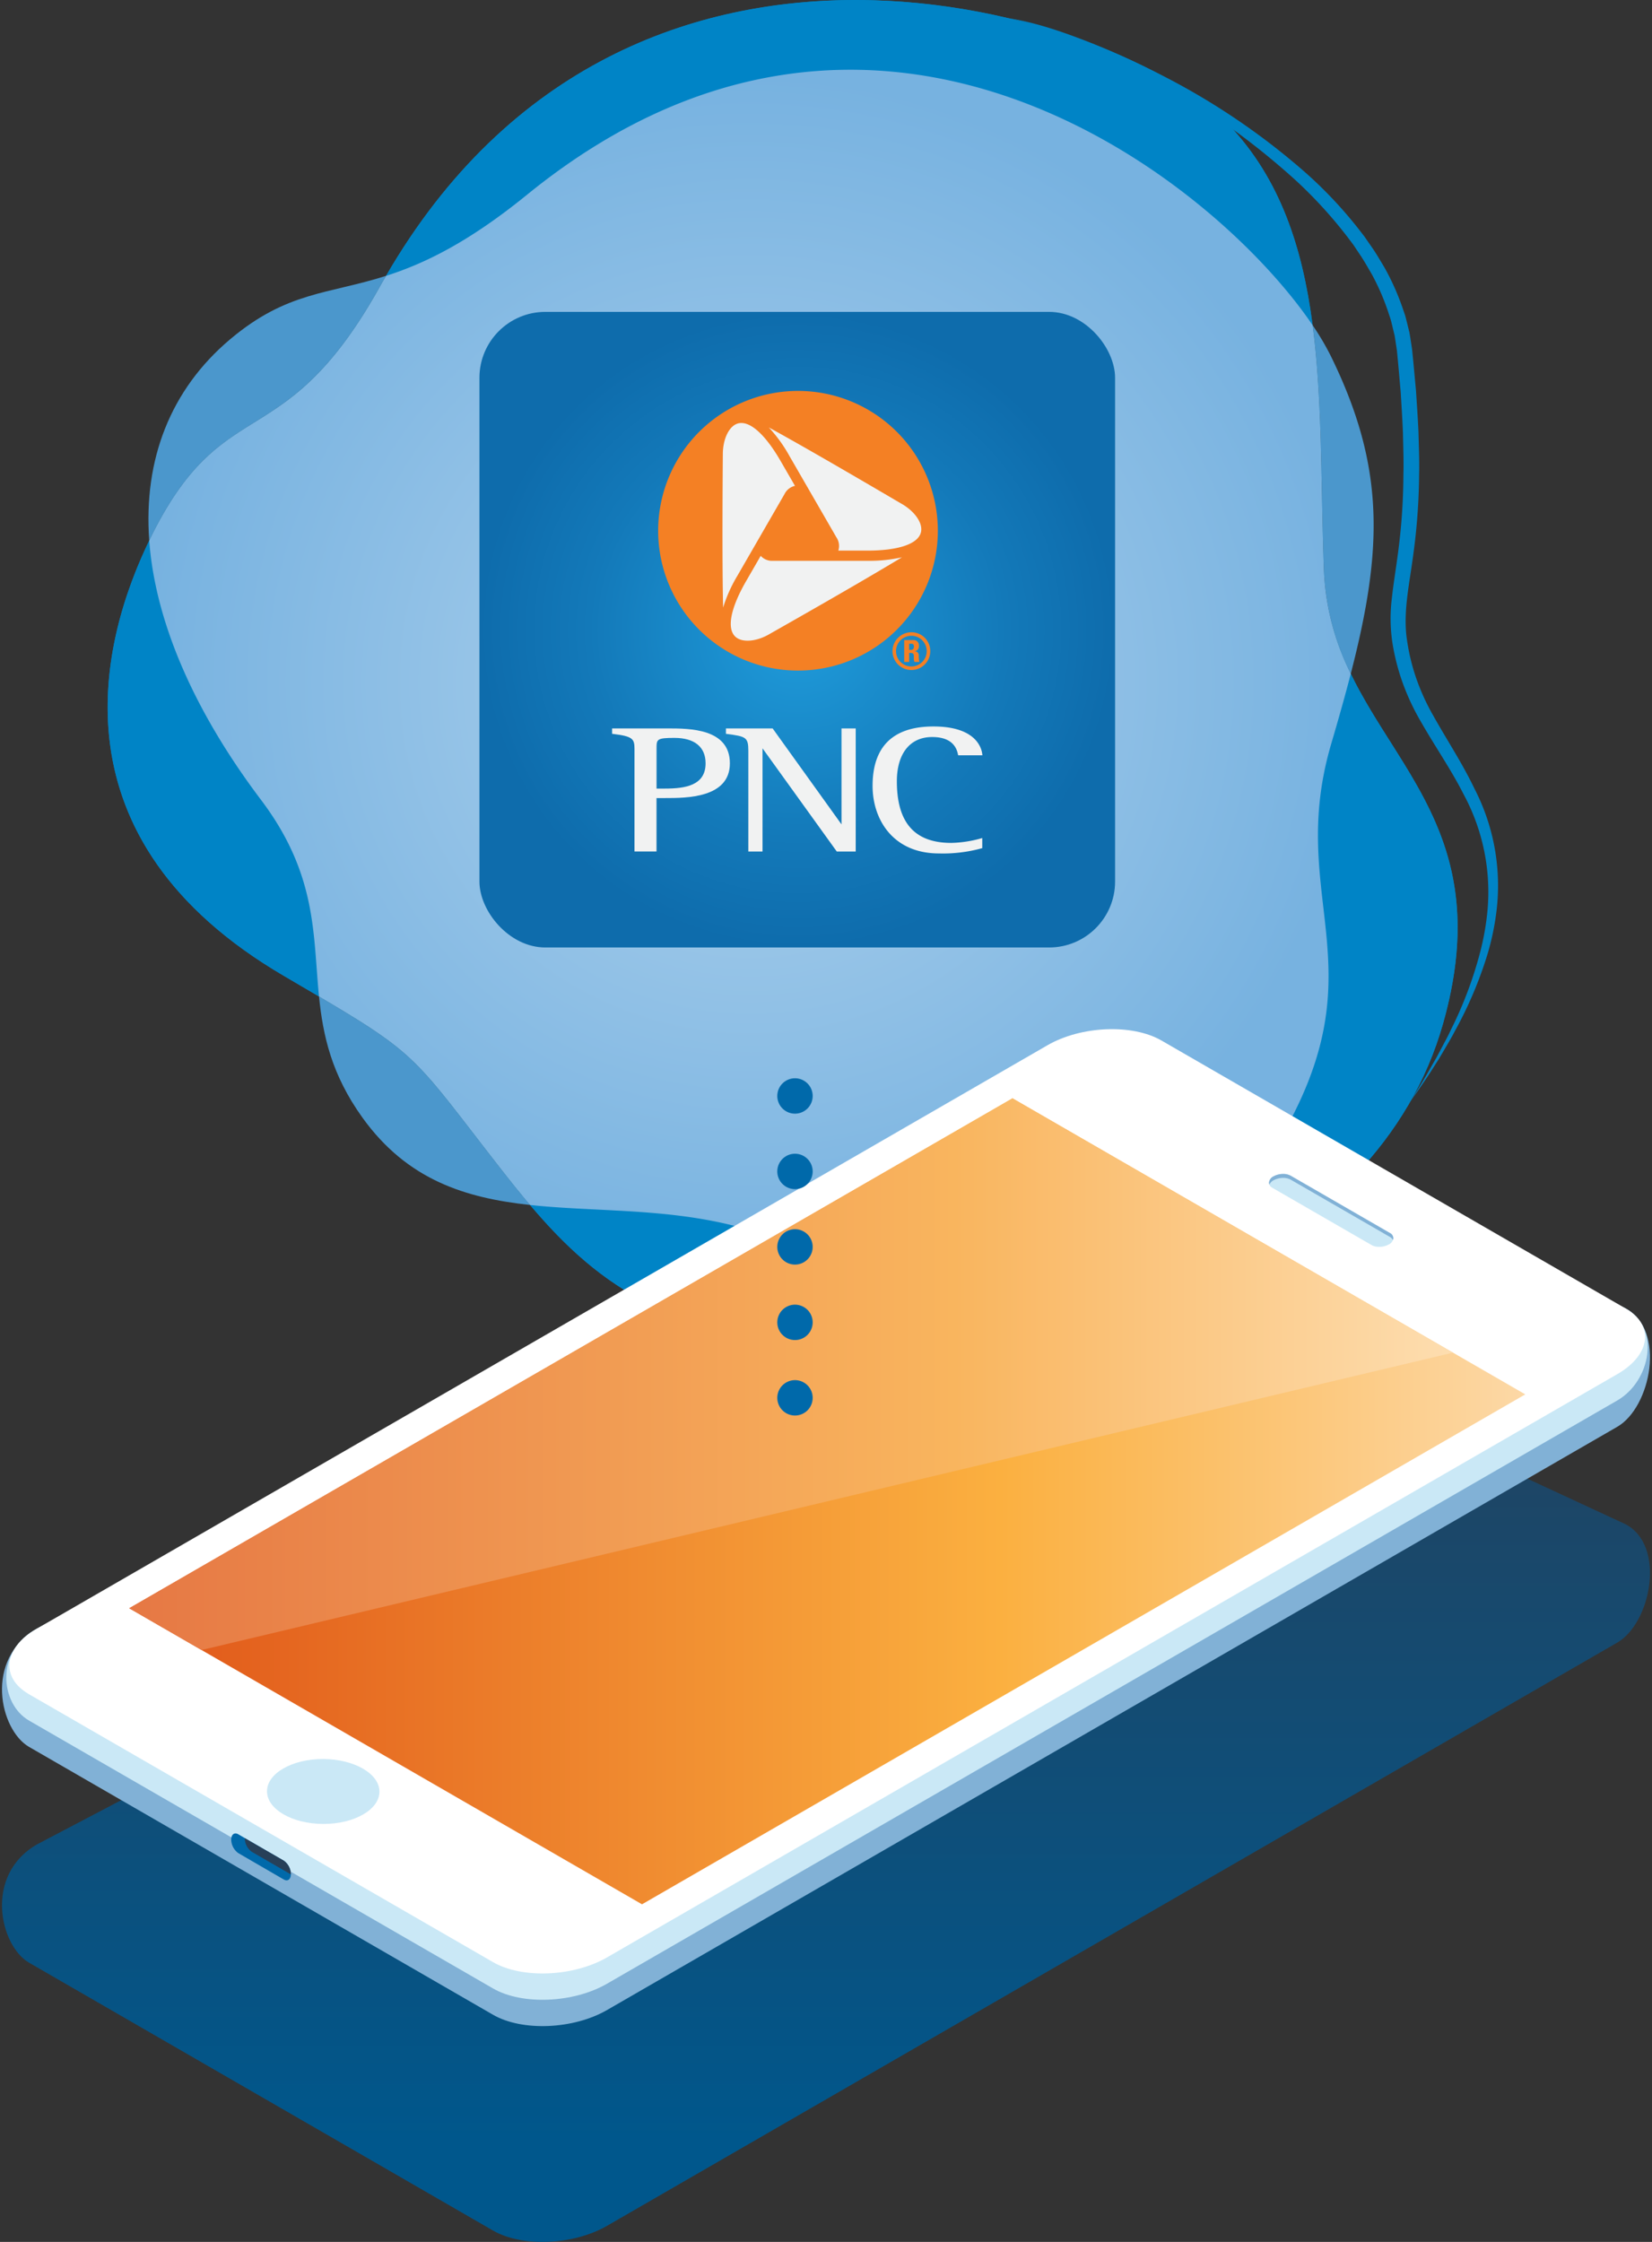<svg height="570" viewBox="0 0 420 570" width="420" xmlns="http://www.w3.org/2000/svg" xmlns:xlink="http://www.w3.org/1999/xlink"><rect x="0" y="0" width="420" height="570" fill="#333333" stroke="none"/><radialGradient id="a" cx="190.796" cy="173.508" gradientUnits="userSpaceOnUse" r="154.305"><stop offset="0" stop-color="#afd2ed"/><stop offset="1" stop-color="#77b2e0"/></radialGradient><linearGradient id="b" gradientUnits="userSpaceOnUse" x1="210" x2="210" y1="319.278" y2="544.653"><stop offset="0" stop-color="#274059"/><stop offset="1" stop-color="#00578c"/></linearGradient><linearGradient id="c" gradientUnits="userSpaceOnUse" x1="32.853" x2="387.781" y1="381.708" y2="381.708"><stop offset="0" stop-color="#e05619"/><stop offset=".624" stop-color="#fbb040"/><stop offset="1" stop-color="#fcd8a6"/></linearGradient><linearGradient id="d" gradientUnits="userSpaceOnUse" x1="32.853" x2="369.397" y1="349.381" y2="349.381"><stop offset="0" stop-color="#e67844"/><stop offset=".624" stop-color="#f9b55e"/><stop offset=".997" stop-color="#fdddaf"/></linearGradient><radialGradient id="e" cx="202.818" cy="160.191" gradientUnits="userSpaceOnUse" r="80.85"><stop offset=".002" stop-color="#209cdb"/><stop offset=".025" stop-color="#1f9bda"/><stop offset=".657" stop-color="#1379b9"/><stop offset="1" stop-color="#0e6cac"/></radialGradient><g fill="#0084c6"><path d="m358.474 280.193c1.847-3.018 3.748-6 5.449-9.095l1.323-2.292 1.243-2.337c.817-1.563 1.68-3.1 2.411-4.7a101.025 101.025 0 0 0 7.406-19.669 66.928 66.928 0 0 0 1.838-10.265 52.231 52.231 0 0 0 -6.1-30c-3.134-6.2-7.162-11.972-10.721-18.211a59.664 59.664 0 0 1 -4.658-9.864 56.106 56.106 0 0 1 -2.706-10.619 41.839 41.839 0 0 1 -.1-11.029c.386-3.6.979-7.1 1.438-10.569a155.84 155.84 0 0 0 1.5-20.9c.1-3.5-.046-7-.115-10.506-.134-3.5-.373-7.011-.578-10.516-.321-3.5-.6-7.021-.955-10.491l-.379-2.514-.194-1.257-.3-1.239-.6-2.478c-.226-.82-.523-1.622-.78-2.434a59.851 59.851 0 0 0 -4.093-9.414c-.871-1.486-1.714-2.99-2.648-4.443l-1.439-2.151-.724-1.076-.783-1.038a113.788 113.788 0 0 0 -14.02-15.446 185.938 185.938 0 0 0 -34.16-24.492 202.2 202.2 0 0 0 -18.837-9.576c-3.22-1.438-6.5-2.739-9.813-3.95a73.007 73.007 0 0 0 -10.143-3.022c7.007 1.092 13.759 3.439 20.362 6a203.386 203.386 0 0 1 19.368 8.836 177.633 177.633 0 0 1 35.311 23.9 109.039 109.039 0 0 1 14.73 15.663l.829 1.068.772 1.113 1.542 2.22c1 1.507 1.909 3.078 2.843 4.63a63.594 63.594 0 0 1 4.486 9.955c.289.868.615 1.725.871 2.6l.665 2.672.33 1.337.219 1.363.421 2.728c.38 3.562.674 7.086 1.015 10.631.224 3.552.481 7.1.633 10.663.086 3.565.254 7.127.161 10.7a160.17 160.17 0 0 1 -1.633 21.382c-.966 7.084-2.459 13.905-1.466 20.565a52.456 52.456 0 0 0 2.4 9.933 56.3 56.3 0 0 0 4.272 9.346c3.383 6.08 7.351 12.031 10.46 18.541a53.706 53.706 0 0 1 5.584 31.621 66.642 66.642 0 0 1 -2.229 10.53 102.539 102.539 0 0 1 -8.346 19.638c-.8 1.583-1.737 3.094-2.623 4.629l-1.347 2.292-1.429 2.242c-1.879 3.014-3.951 5.889-5.963 8.795z"/><path d="m96.609 72.821c-24.409 43.833-39.55 26.045-58.126 63.5-13.223 26.667-26.083 76.808 33.717 111.808 33.666 19.7 31.186 18.14 52.646 45.852s38.031 46.868 94.733 49.378 130.572-23.967 147.3-83.12-28.677-71.323-30.3-115.315 1.85-85.709-24.122-113.131c-27.228-28.75-154.184-69.707-215.848 41.028z"/><path d="m333.719 82.688c-2.548-19.575-8.153-37.057-21.259-50.895-27-28.512-152.077-69-214.292 38.333 9.446-3.023 20.667-8.3 35.848-20.642 88.884-72.284 174.82-3.596 199.703 33.204z"/><path d="m37.94 137.434c-13.019 26.926-24.723 76.175 34.26 110.7 3.3 1.931 6.243 3.653 8.905 5.223-1.58-15.564-.351-30.91-14.737-49.973-17.551-23.263-26.968-45.923-28.428-65.95z"/><path d="m343.417 171.3c-1.433 5.552-3.092 11.428-4.949 17.74-12.428 42.232 15.949 58.657-18.692 109.44s-79.3 25.984-134.516 12.841c-17.335-4.127-34.681-3.248-50.5-4.955 17.734 20.932 37.014 34.881 84.818 37 56.7 2.51 130.572-23.967 147.3-83.12 12.866-45.49-11.004-63.197-23.461-88.946z"/></g><path d="m96.609 72.821c.511-.918 1.039-1.8 1.559-2.695-14.773 4.726-25.2 3.952-39.653 16.129-15.175 12.789-22.077 30.593-20.575 51.179.181-.374.362-.745.543-1.11 18.576-37.458 33.717-19.67 58.126-63.503z" fill="#4b97cc"/><path d="m343.417 171.3c8.151-31.595 8.811-52.483-5.066-80.762a66.643 66.643 0 0 0 -4.632-7.846c2.5 19.214 2.06 40.444 2.863 62.236a64.532 64.532 0 0 0 6.835 26.372z" fill="#4b97cc"/><path d="m81.105 253.352c1 9.859 3.129 19.8 11.067 30.837 11.4 15.842 26.172 20.4 42.589 22.173-3.3-3.9-6.547-8.033-9.915-12.381-19.356-24.996-19.246-26.181-43.741-40.629z" fill="#4b97cc"/><path d="m319.776 298.476c34.641-50.783 6.264-67.208 18.692-109.44 1.857-6.312 3.516-12.188 4.949-17.74a64.532 64.532 0 0 1 -6.835-26.372c-.8-21.792-.361-43.022-2.863-62.236-24.883-36.8-110.823-105.488-199.7-33.2-15.181 12.347-26.4 17.619-35.848 20.642-.52.9-1.048 1.777-1.559 2.695-24.409 43.833-39.55 26.045-58.126 63.5-.181.365-.362.736-.543 1.11 1.462 20.027 10.877 42.687 28.428 65.945 14.386 19.063 13.157 34.409 14.737 49.973 24.495 14.45 24.385 15.633 43.741 40.629 3.368 4.348 6.615 8.485 9.915 12.381 15.818 1.707 33.164.828 50.5 4.955 55.21 13.142 99.87 37.941 134.512-12.842z" fill="url(#a)"/><path d="m125.357 567.121-117.977-68.114c-7.391-4.267-11.576-22.29 2.079-30.1l256.864-134.917c8.534-4.927 21.563-5.467 28.954-1.2l117.977 54.733c10.4 5.48 6.456 25.171-2.079 30.1l-256.863 148.3c-8.535 4.925-21.564 5.466-28.955 1.198z" fill="url(#b)"/><path d="m125.357 512.255-117.977-68.114c-7.391-4.267-11.576-22.29 2.079-30.1l256.864-134.917c8.534-4.928 21.563-5.468 28.954-1.2l117.977 54.733c10.4 5.48 6.456 25.17-2.079 30.1l-256.863 148.3c-8.535 4.925-21.564 5.465-28.955 1.198z" fill="#81b1d6"/><path d="m125.357 505.565-117.977-68.114c-7.391-4.267-8.7-17.83 2.079-23.408l256.864-141.61c8.534-4.927 21.563-5.467 28.954-1.2l117.977 61.424c8.984 4.839 6.456 18.48-2.079 23.407l-256.863 148.3c-8.535 4.928-21.564 5.468-28.955 1.201z" fill="#cae8f6"/><path d="m125.357 498.874-117.977-68.114c-7.391-4.267-6.455-11.79 2.079-16.717l256.864-148.3c8.534-4.927 21.563-5.468 28.954-1.2l117.977 68.114c7.391 4.267 6.456 11.789-2.079 16.717l-256.863 148.3c-8.535 4.926-21.564 5.467-28.955 1.2z" fill="#fff"/><path d="m163.221 484.167-130.368-75.268 224.56-129.649 130.368 75.267z" fill="url(#c)"/><path d="m257.413 279.25-224.56 129.649 18.384 10.614 318.16-75.609z" fill="url(#d)"/><ellipse cx="82.203" cy="455.675" fill="#cae8f6" rx="8.253" ry="14.295" transform="matrix(.005 -1 1 .005 -373.912 535.405)"/><path d="m350.636 317.007a3.9 3.9 0 0 1 -1.916-.446l-25.23-14.561a1.518 1.518 0 0 1 -.861-1.3 1.979 1.979 0 0 1 1.15-1.606 5.037 5.037 0 0 1 2.448-.613 3.9 3.9 0 0 1 1.915.446l25.231 14.567a1.516 1.516 0 0 1 .861 1.3 1.977 1.977 0 0 1 -1.15 1.606 5.037 5.037 0 0 1 -2.448.607z" fill="#cae8f6"/><path d="m323.779 300.092a5.036 5.036 0 0 1 2.448-.612 3.9 3.9 0 0 1 1.915.445l25.231 14.567a1.726 1.726 0 0 1 .757.8 1.363 1.363 0 0 0 .1-.506 1.516 1.516 0 0 0 -.861-1.3l-25.231-14.567a3.9 3.9 0 0 0 -1.915-.446 5.037 5.037 0 0 0 -2.448.613 1.979 1.979 0 0 0 -1.15 1.606 1.266 1.266 0 0 0 .1.5 2.332 2.332 0 0 1 1.054-1.1z" fill="#81b1d6"/><path d="m72.152 477.859-11.567-6.709a4.315 4.315 0 0 1 -1.8-3.43c0-1.316.808-1.927 1.8-1.357l11.567 6.709a4.314 4.314 0 0 1 1.8 3.43c-.005 1.317-.812 1.928-1.8 1.357z" fill="#0069aa"/><path d="m73.947 476.5a4.314 4.314 0 0 0 -1.8-3.43l-9.919-5.727v.058a4.312 4.312 0 0 0 1.795 3.43l9.919 5.727c0-.019 0-.038 0-.058z" fill="#274059"/><rect fill="url(#e)" height="161.601" rx="16.765" width="161.601" x="121.893" y="79.293"/><circle cx="202.88" cy="134.945" fill="#f1f2f2" r="32.959"/><path d="m169.747 185.2h-14.127v1.37l.276.033c4.919.6 5.415 1.244 5.415 3.751v26.136h5.6v-13.585h2.258c5.322 0 16.392 0 16.392-8.829.009-8.876-10.284-8.876-15.812-8.876m-.687 15.3h-2.142v-10.146c0-2.381 0-2.745 4.546-2.745 5.106 0 7.922 2.3 7.922 6.467 0 5.659-5.219 6.421-10.326 6.421" fill="#f1f2f2"/><path d="m217.237 185.205h-3.292v24.395c-.87-1.211-17.509-24.392-17.509-24.392h-11.878v1.365l.276.038c4.807.626 5.42.837 5.42 4.293v25.596h3.605v-26.24c.875 1.211 18.879 26.235 18.879 26.235h4.817v-31.29z" fill="#f1f2f2"/><path d="m221.843 199.823c0 8.544 5.215 17.163 16.864 17.163a36.874 36.874 0 0 0 10.784-1.286l.234-.061v-2.567l-.431.117a30.132 30.132 0 0 1 -7.445 1.118c-9.306 0-13.833-5.121-13.833-15.667 0-7.042 3.349-11.251 8.965-11.251 3.765 0 5.972 1.477 6.566 4.391l.051.252h6.169l-.047-.355c-.211-1.637-1.721-6.973-12.393-6.973-10.269 0-15.484 5.088-15.484 15.119" fill="#f1f2f2"/><path d="m231.733 169.448a3.9 3.9 0 1 1 3.872-3.912 3.907 3.907 0 0 1 -3.872 3.912m0-8.694a4.8 4.8 0 1 0 4.774 4.782 4.768 4.768 0 0 0 -4.774-4.782m-.6 5.249h.319c.98 0 .879.567.879 1.221a2.412 2.412 0 0 0 .163 1.08h1.236a7.1 7.1 0 0 1 -.14-1.633 1.018 1.018 0 0 0 -1.088-1.08v-.024a1.215 1.215 0 0 0 1.119-1.361 1.323 1.323 0 0 0 -1.415-1.469h-2.325v5.563h1.26v-2.3zm0-2.341h.568c.4 0 .653.21.653.731 0 .358-.156.824-.653.824h-.568z" fill="#f48024"/><path d="m220.473 139.984h-7.341a3.876 3.876 0 0 0 -.482-3.359l-11.967-20.731a36.753 36.753 0 0 0 -5.218-7.216c.039.023.07.038.1.054 4.79 2.62 14.363 8.025 32.7 18.8l1.057.614c3.383 1.975 5.405 5.016 4.8 7.247-.778 2.924-5.754 4.6-13.647 4.6m-23.888 20.669-1.042.6c-3.39 1.951-7.037 2.177-8.67.536-2.131-2.138-1.1-7.286 2.853-14.113l3.671-6.361a3.874 3.874 0 0 0 3.149 1.259h23.935a37.62 37.62 0 0 0 8.849-.9c-.031.016-.062.032-.1.055-4.674 2.83-14.145 8.437-32.644 18.927m-12.826-44.025.008-1.2c.016-3.912 1.641-7.193 3.872-7.784 2.924-.778 6.851 2.7 10.8 9.526l3.671 6.345a3.9 3.9 0 0 0 -2.667 2.107l-11.968 20.739a36.933 36.933 0 0 0 -3.639 8.11v-.116c-.124-5.467-.233-16.454-.078-37.73m19.122-17.247a35.552 35.552 0 1 0 35.552 35.552 35.554 35.554 0 0 0 -35.552-35.552" fill="#f48024"/><path d="m202.114 278.647v86.081" style="fill:none;stroke:#0069aa;stroke-linecap:round;stroke-miterlimit:10;stroke-width:9;stroke-dasharray:0 19.187"/></svg>